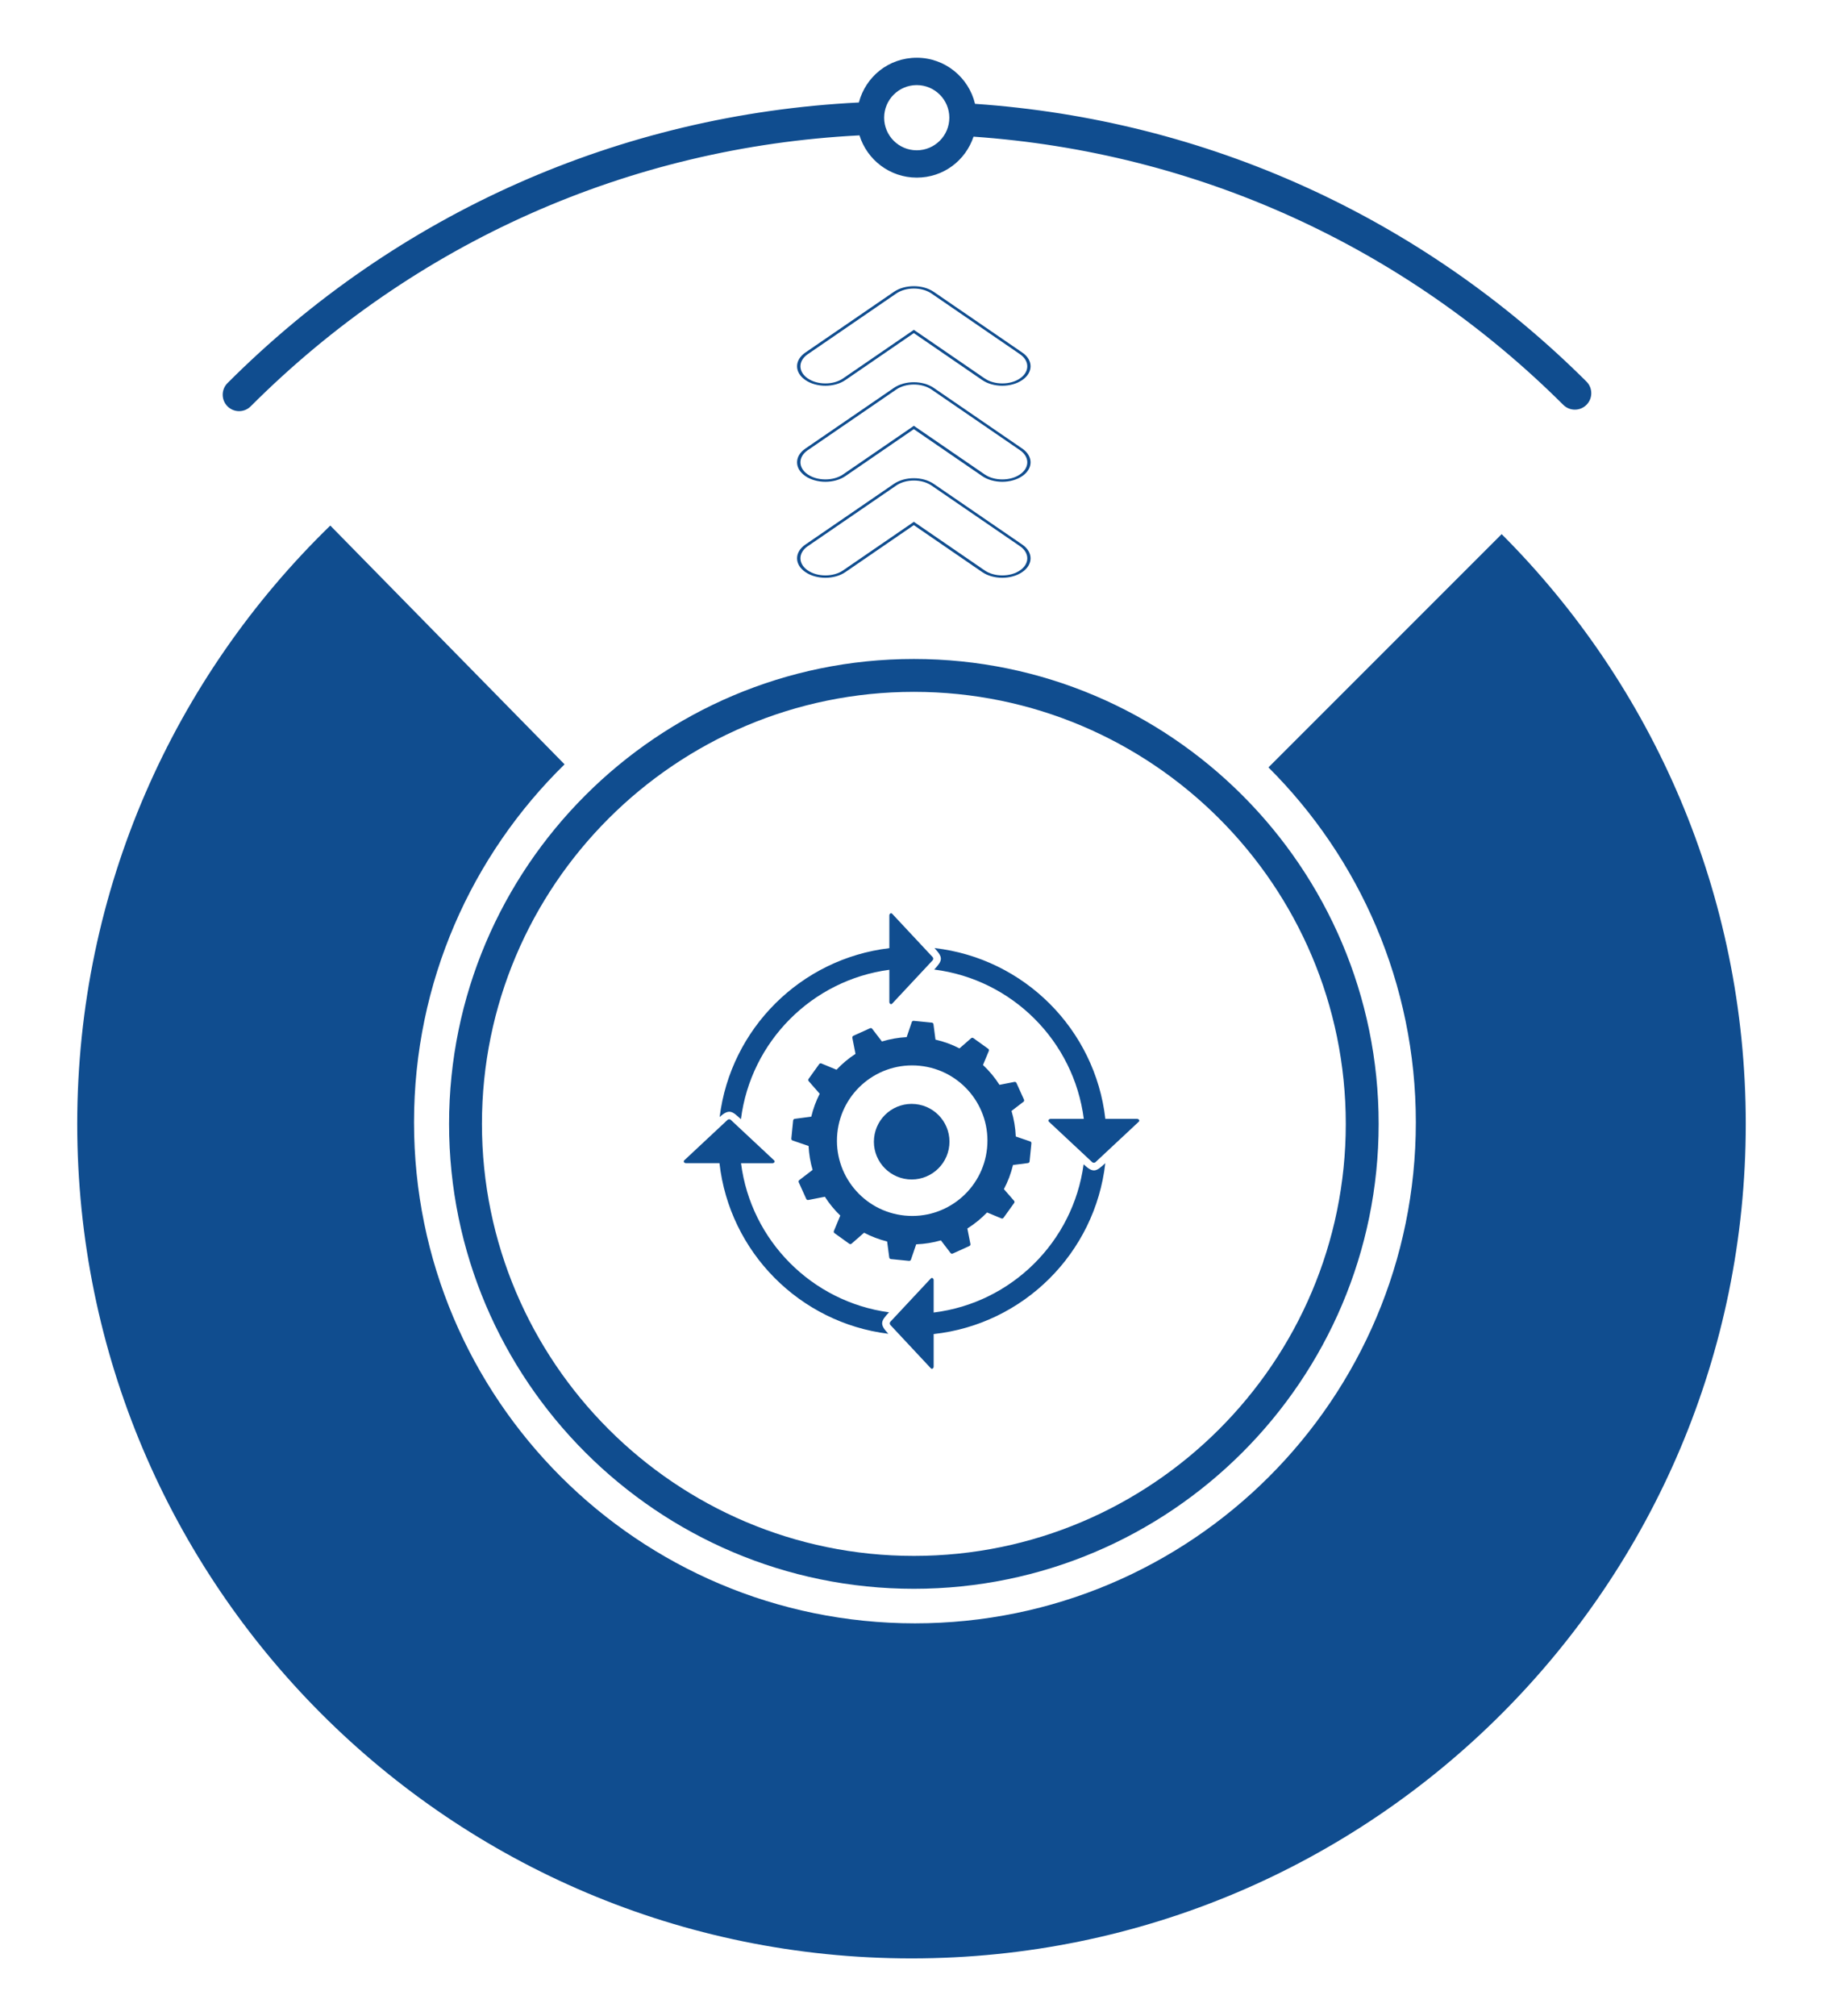 <svg xmlns="http://www.w3.org/2000/svg" id="Content" viewBox="0 0 393.2 434.75"><defs><style> .cls-1 { fill-rule: evenodd; } .cls-1, .cls-2 { fill: #104d8f; } </style></defs><path class="cls-2" d="M323.89,115.18l-50.3,50.3c19.63,19.56,31.79,46.63,31.79,76.53,0,59.67-48.37,108.04-108.04,108.04s-108.04-48.37-108.04-108.04c0-30.25,12.44-57.58,32.47-77.19l-50.53-51.49c-33.65,32.7-54.58,78.4-54.58,129.03,0,99.38,80.56,179.94,179.94,179.94s179.94-80.56,179.94-179.94c0-49.66-20.12-94.62-52.65-127.18Z"></path><path class="cls-2" d="M197.11,342.6c-55.28,0-100.25-44.97-100.25-100.25s44.97-100.25,100.25-100.25,100.25,44.97,100.25,100.25-44.97,100.25-100.25,100.25ZM197.11,149.19c-51.37,0-93.16,41.79-93.16,93.16s41.79,93.16,93.16,93.16,93.16-41.79,93.16-93.16-41.79-93.16-93.16-93.16Z"></path><path class="cls-1" d="M201.56,204.44c19.32,2.19,34.65,17.52,36.85,36.83h6.84c.36,0,.65.35.36.62l-9.32,8.71c-.19.18-.53.18-.72,0l-9.32-8.71c-.29-.27,0-.62.36-.62h7.15c-2.15-16.79-15.46-30.08-32.26-32.2,1.86-1.99,1.95-2.6.06-4.63h0ZM195.83,254.3c4.48.44,8.47-2.82,8.92-7.3.45-4.48-2.82-8.47-7.3-8.92-4.48-.45-8.47,2.82-8.92,7.3-.45,4.48,2.82,8.47,7.3,8.92h0ZM191.34,267.67l.46,3.49c.03.18.17.32.35.34l3.91.39c.19.02.36-.09.42-.26l1.13-3.31c1.83-.07,3.62-.36,5.33-.85l2.08,2.72c.11.15.31.2.48.12l3.58-1.62c.17-.08.26-.25.23-.44l-.66-3.34c1.55-.98,2.98-2.14,4.25-3.46l3.08,1.28c.17.07.36.02.47-.13l2.29-3.19c.11-.15.1-.35-.03-.49l-2.18-2.5c.86-1.62,1.52-3.36,1.96-5.2l3.24-.42c.18-.02.32-.17.34-.35l.39-3.91c.02-.18-.09-.35-.27-.41l-3.1-1.06c-.08-1.9-.39-3.75-.92-5.51l2.57-1.97c.15-.11.2-.31.12-.48l-1.62-3.58c-.08-.17-.25-.26-.44-.23l-3.22.63c-1.01-1.57-2.2-3.01-3.56-4.28l1.26-3.03c.07-.17.02-.36-.14-.47l-3.19-2.29c-.15-.11-.35-.1-.49.02l-2.51,2.19c-1.61-.83-3.35-1.47-5.18-1.89l-.43-3.32c-.03-.19-.17-.33-.35-.34l-3.91-.39c-.19-.02-.36.09-.42.27l-1.1,3.24c-1.84.1-3.63.42-5.34.94l-2.09-2.73c-.11-.15-.31-.2-.48-.12l-3.58,1.62c-.17.08-.26.26-.23.44l.68,3.46c-1.49.97-2.87,2.12-4.09,3.42l-3.27-1.35c-.17-.07-.36-.02-.47.14l-2.29,3.19c-.11.15-.1.35.03.49l2.37,2.71c-.79,1.55-1.4,3.2-1.82,4.94l-3.57.47c-.18.02-.32.17-.34.35l-.39,3.91c-.02.18.09.35.27.41l3.45,1.18c.09,1.78.38,3.51.87,5.16l-2.87,2.2c-.15.11-.2.31-.12.48l1.62,3.58c.08.17.25.26.44.23l3.57-.7c.95,1.48,2.06,2.84,3.33,4.06l-1.38,3.32c-.07.17-.02.36.13.47l3.19,2.29c.15.11.35.1.49-.02l2.7-2.36c1.55.81,3.21,1.45,4.97,1.89h0ZM195.14,262.12c8.92.89,16.87-5.62,17.76-14.54.89-8.92-5.62-16.87-14.54-17.76-8.92-.89-16.87,5.62-17.76,14.54-.89,8.92,5.62,16.87,14.54,17.76h0ZM192.05,285.01l8.71-9.32c.27-.29.62,0,.62.36v6.98c16.77-2.06,30.09-15.25,32.34-31.96,2.1,1.97,2.72,1.58,4.68-.25-2.2,19.37-17.62,34.74-37.02,36.85v7.01c0,.36-.35.65-.62.36l-8.71-9.32c-.18-.19-.18-.53,0-.72h0ZM157.64,241.5l9.32,8.71c.29.27,0,.62-.36.62h-6.77c2.13,16.67,15.28,29.9,31.92,32.15-1.83,1.95-2.06,2.58-.15,4.63-19.12-2.36-34.25-17.61-36.42-36.79h-7.22c-.36,0-.65-.35-.36-.62l9.32-8.71c.19-.18.53-.18.72,0h0ZM201.15,207.09l-8.71,9.32c-.27.29-.62,0-.62-.36v-6.93c-16.7,2.22-29.89,15.49-32.01,32.22-1.73-1.56-2.45-2.45-4.59-.46,2.35-19.06,17.51-34.16,36.6-36.42v-7.05c0-.36.35-.65.62-.36l8.71,9.32c.18.19.18.53,0,.72Z"></path><path class="cls-2" d="M342.18,82.28c-35.7-35.54-82.09-56.47-131.88-59.89-1.35-5.69-6.47-9.94-12.56-9.94s-11.04,4.11-12.49,9.65c-51.46,2.56-99.48,23.81-136.18,60.51-1.38,1.38-1.38,3.63,0,5.01.69.69,1.6,1.04,2.5,1.04s1.81-.35,2.5-1.04c35.39-35.39,81.69-55.9,131.31-58.43,1.63,5.27,6.55,9.11,12.35,9.11s10.53-3.71,12.25-8.83c48.02,3.34,92.76,23.54,127.2,57.83,1.39,1.38,3.63,1.38,5.01-.01,1.38-1.39,1.37-3.63-.01-5.01ZM197.73,32.41c-3.88,0-7.03-3.15-7.03-7.03s3.15-7.03,7.03-7.03,7.03,3.15,7.03,7.03-3.15,7.03-7.03,7.03Z"></path><g><path id="_1" data-name="1" class="cls-2" d="M197.11,82.92c1.44,0,2.79.38,3.81,1.08l19.08,13.08c2.1,1.44,2.1,3.78,0,5.22-1.02.7-2.37,1.08-3.81,1.08s-2.79-.38-3.81-1.08l-14.75-10.12-.52-.36-.52.36-14.75,10.12c-1.02.7-2.37,1.08-3.81,1.08s-2.79-.38-3.81-1.08c-2.1-1.44-2.1-3.78,0-5.22l19.08-13.08c1.02-.7,2.37-1.08,3.81-1.08M197.11,82.42c-1.57,0-3.13.41-4.32,1.23l-19.08,13.08c-2.39,1.64-2.39,4.29,0,5.93,1.19.82,2.76,1.23,4.32,1.23s3.13-.41,4.32-1.23l14.75-10.12,14.75,10.12c1.19.82,2.76,1.23,4.32,1.23s3.13-.41,4.32-1.23c2.39-1.64,2.39-4.29,0-5.93l-19.08-13.08c-1.19-.82-2.76-1.23-4.32-1.23Z"></path><path id="_1-2" data-name="1" class="cls-2" d="M197.11,62.22c1.44,0,2.79.38,3.81,1.08l19.08,13.08c2.1,1.44,2.1,3.78,0,5.22-1.02.7-2.37,1.08-3.81,1.08s-2.79-.38-3.81-1.08l-14.75-10.12-.52-.36-.52.36-14.75,10.12c-1.02.7-2.37,1.08-3.81,1.08s-2.79-.38-3.81-1.08c-2.1-1.44-2.1-3.78,0-5.22l19.08-13.08c1.02-.7,2.37-1.08,3.81-1.08M197.11,61.71c-1.57,0-3.13.41-4.32,1.23l-19.08,13.08c-2.39,1.64-2.39,4.29,0,5.93,1.19.82,2.76,1.23,4.32,1.23s3.13-.41,4.32-1.23l14.75-10.12,14.75,10.12c1.19.82,2.76,1.23,4.32,1.23s3.13-.41,4.32-1.23c2.39-1.64,2.39-4.29,0-5.93l-19.08-13.08c-1.19-.82-2.76-1.23-4.32-1.23Z"></path><path id="_0" data-name="0" class="cls-2" d="M197.11,103.62c1.44,0,2.79.38,3.81,1.08l19.08,13.08c2.1,1.44,2.1,3.78,0,5.22-1.02.7-2.37,1.08-3.81,1.08s-2.79-.38-3.81-1.08l-14.75-10.12-.52-.36-.52.36-14.75,10.12c-1.02.7-2.37,1.08-3.81,1.08s-2.79-.38-3.81-1.08c-2.1-1.44-2.1-3.78,0-5.22l19.08-13.08c1.02-.7,2.37-1.08,3.81-1.08M197.11,103.12c-1.57,0-3.13.41-4.32,1.23l-19.08,13.08c-2.39,1.64-2.39,4.29,0,5.93,1.19.82,2.76,1.23,4.32,1.23s3.13-.41,4.32-1.23l14.75-10.12,14.75,10.12c1.19.82,2.76,1.23,4.32,1.23s3.13-.41,4.32-1.23c2.39-1.64,2.39-4.29,0-5.93l-19.08-13.08c-1.19-.82-2.76-1.23-4.32-1.23Z"></path></g></svg>